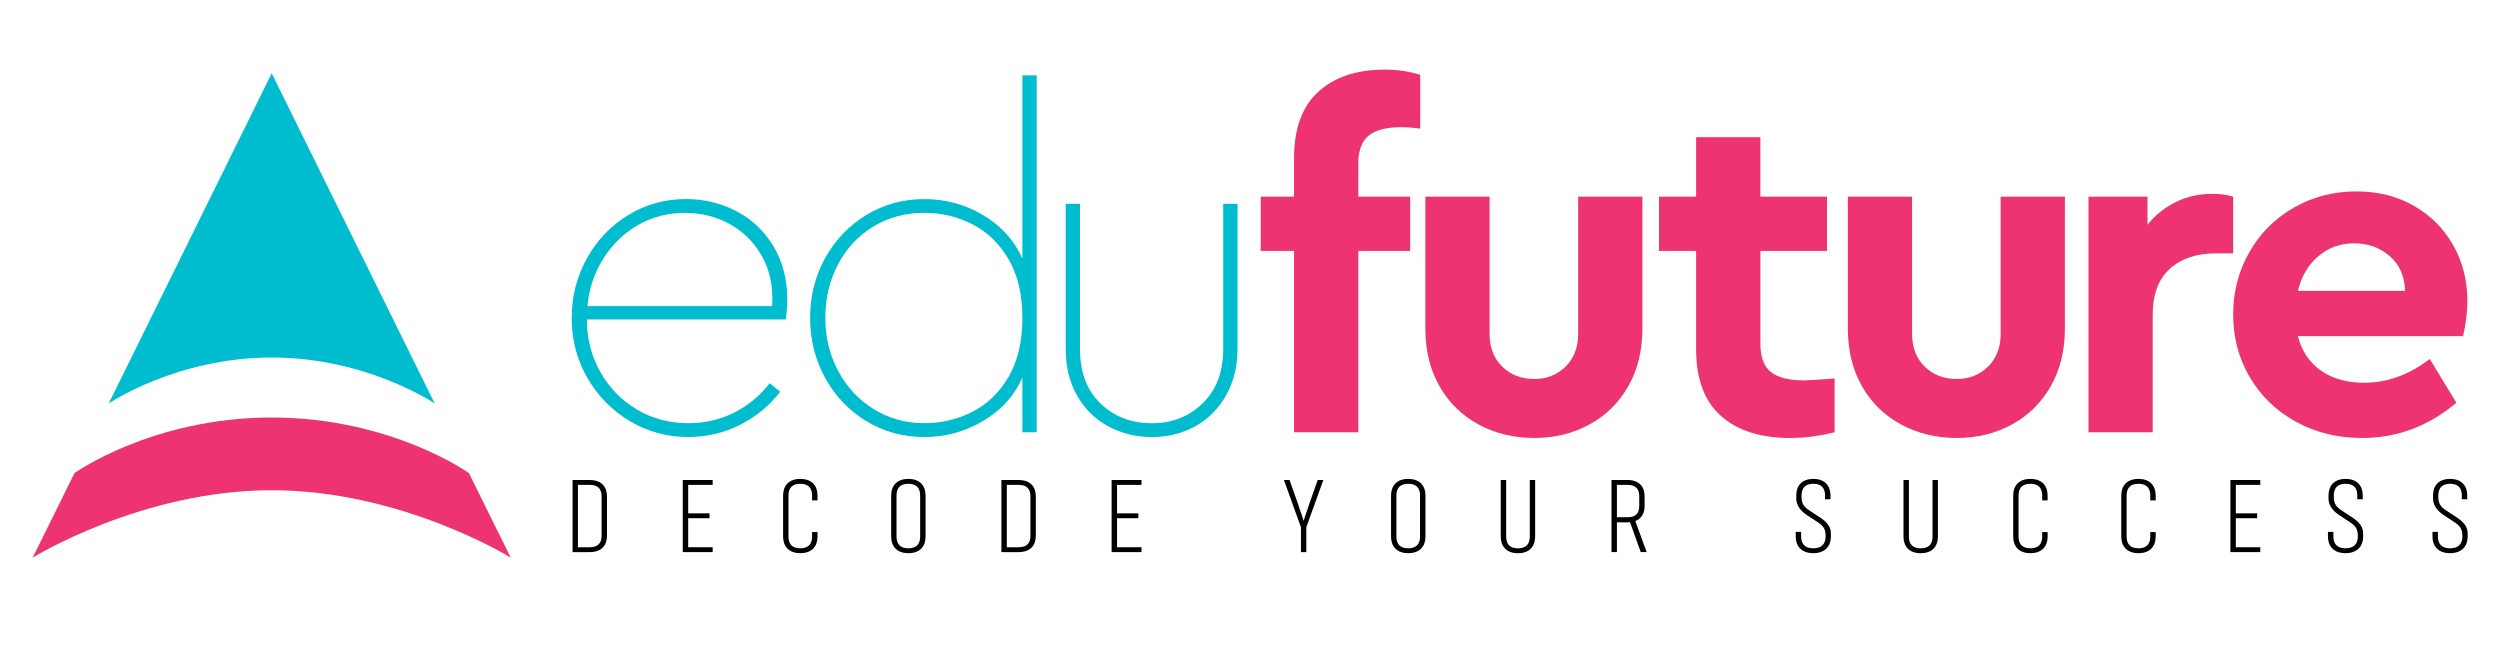 <?xml version="1.0" encoding="utf-8"?>
<!-- Generator: Adobe Illustrator 27.6.1, SVG Export Plug-In . SVG Version: 6.00 Build 0)  -->
<svg version="1.1" id="Layer_1" xmlns="http://www.w3.org/2000/svg" xmlns:xlink="http://www.w3.org/1999/xlink" x="0px" y="0px"
	 viewBox="0 0 770.14 201.75" style="enable-background:new 0 0 770.14 201.75;" xml:space="preserve">
<style type="text/css">
	.st0{fill:#00BCCF;}
	.st1{fill:#EE3373;}
</style>
<g>
	<g>
		<g>
			<g>
				<path class="st0" d="M242.09,98.41H180.8c0,5.96,1.39,11.39,4.18,16.27c2.79,4.89,6.55,8.72,11.29,11.51
					c4.74,2.79,9.99,4.18,15.76,4.18c5.08,0,9.77-1.07,14.08-3.23c4.3-2.15,7.97-5.18,11-9.09l3.23,2.64
					c-3.32,4.3-7.45,7.7-12.39,10.19c-4.94,2.49-10.24,3.74-15.91,3.74c-6.55,0-12.56-1.64-18.03-4.91
					c-5.48-3.27-9.82-7.7-13.05-13.27c-3.23-5.57-4.84-11.73-4.84-18.47c0-6.65,1.56-12.78,4.69-18.4
					c3.13-5.62,7.38-10.06,12.76-13.34c5.37-3.27,11.29-4.91,17.74-4.91c5.57,0,10.75,1.25,15.54,3.74
					c4.79,2.49,8.6,6.11,11.44,10.85c2.83,4.74,4.25,10.24,4.25,16.49C242.53,94.06,242.38,96.07,242.09,98.41z M196.57,69.31
					c-4.35,2.49-7.92,5.94-10.7,10.34c-2.79,4.4-4.42,9.29-4.91,14.66h56.89c0.39-5.77-0.61-10.82-3.01-15.17
					c-2.4-4.35-5.7-7.7-9.9-10.04c-4.2-2.35-8.85-3.52-13.93-3.52C205.73,65.57,200.91,66.82,196.57,69.31z"/>
				<path class="st0" d="M319.35,23.2v109.96h-4.4V116.3c-2.44,5.57-6.45,10.02-12.02,13.34c-5.57,3.32-11.63,4.99-18.18,4.99
					c-6.55,0-12.51-1.64-17.89-4.91c-5.38-3.27-9.6-7.72-12.68-13.34c-3.08-5.62-4.62-11.75-4.62-18.4c0-6.74,1.54-12.9,4.62-18.47
					c3.08-5.57,7.31-9.99,12.68-13.27c5.37-3.27,11.34-4.91,17.89-4.91c6.55,0,12.61,1.66,18.18,4.99
					c5.57,3.32,9.58,7.77,12.02,13.34V23.2H319.35z M299.56,126.86c4.59-2.35,8.31-5.94,11.14-10.78
					c2.83-4.84,4.25-10.87,4.25-18.11c0-7.23-1.42-13.27-4.25-18.11c-2.84-4.84-6.55-8.43-11.14-10.78
					c-4.6-2.35-9.53-3.52-14.81-3.52c-5.86,0-11.12,1.42-15.76,4.25c-4.64,2.84-8.26,6.72-10.85,11.65
					c-2.59,4.94-3.89,10.44-3.89,16.49c0,5.96,1.32,11.41,3.96,16.35c2.64,4.94,6.28,8.85,10.92,11.73
					c4.64,2.88,9.85,4.33,15.62,4.33C290.02,130.38,294.96,129.2,299.56,126.86z"/>
				<path class="st0" d="M354.84,134.63c-4.89,0-9.36-1.1-13.42-3.3c-4.06-2.2-7.26-5.35-9.6-9.46c-2.35-4.1-3.52-8.89-3.52-14.37
					V62.78h4.4v44.72c0,7.14,2.1,12.73,6.3,16.79c4.2,4.06,9.48,6.09,15.83,6.09c6.25,0,11.48-2.05,15.69-6.16
					c4.2-4.11,6.3-9.68,6.3-16.71V62.78h4.4v44.72c0,5.38-1.17,10.14-3.52,14.3c-2.35,4.15-5.52,7.33-9.53,9.53
					C364.17,133.53,359.72,134.63,354.84,134.63z"/>
			</g>
			<g>
				<path class="st1" d="M421.66,41.74c-2.15,1.71-3.23,4.62-3.23,8.72v10.12h15.98V77.3h-15.98v55.86h-19.79V77.3h-10.26V60.59
					h10.26V48.71c0-9.09,2.49-15.91,7.48-20.45c4.98-4.54,11.83-6.82,20.53-6.82c3.81,0,7.43,0.54,10.85,1.61v16.57
					c-2.15-0.29-4.1-0.44-5.86-0.44C427.14,39.18,423.81,40.04,421.66,41.74z"/>
				<path class="st1" d="M455.44,130.74c-5.13-2.79-9.14-6.72-12.02-11.8c-2.88-5.08-4.33-11-4.33-17.74V60.59h19.79v42.23
					c0,4.2,1.29,7.57,3.89,10.12c2.59,2.54,5.89,3.81,9.9,3.81c3.81,0,7.01-1.27,9.6-3.81c2.59-2.54,3.89-5.91,3.89-10.12V60.59
					h19.79v40.61c0,6.74-1.44,12.66-4.33,17.74c-2.88,5.08-6.87,9.02-11.95,11.8c-5.08,2.79-10.75,4.18-17.01,4.18
					C466.32,134.92,460.57,133.53,455.44,130.74z"/>
				<path class="st1" d="M565.17,116.59v16.57c-4.69,1.17-9.24,1.76-13.64,1.76c-9.19,0-16.32-2.27-21.41-6.82
					c-5.08-4.54-7.62-11.36-7.62-20.45V77.3h-11.44V60.59h11.44V42.26h19.79v18.33h20.53V77.3H542.3v28.59
					c0,4.11,1.07,7.02,3.23,8.72c2.15,1.71,5.57,2.57,10.26,2.57C556.96,117.18,560.09,116.98,565.17,116.59z"/>
				<path class="st1" d="M585.59,130.74c-5.13-2.79-9.14-6.72-12.02-11.8c-2.88-5.08-4.33-11-4.33-17.74V60.59h19.79v42.23
					c0,4.2,1.29,7.57,3.89,10.12c2.59,2.54,5.89,3.81,9.9,3.81c3.81,0,7.01-1.27,9.6-3.81c2.59-2.54,3.89-5.91,3.89-10.12V60.59
					h19.79v40.61c0,6.74-1.44,12.66-4.33,17.74c-2.88,5.08-6.87,9.02-11.95,11.8c-5.08,2.79-10.75,4.18-17.01,4.18
					C596.46,134.92,590.72,133.53,585.59,130.74z"/>
				<path class="st1" d="M687.94,60.59v17.45h-5.28c-5.96,0-10.7,1.59-14.22,4.76c-3.52,3.18-5.28,7.89-5.28,14.15v36.21h-19.79
					V60.59h18.18v8.65c2.44-3.03,5.37-5.37,8.8-7.04c3.42-1.66,7.13-2.49,11.14-2.49C683.93,59.7,686.09,60,687.94,60.59z"/>
				<path class="st1" d="M758.76,103.54h-50.88c1.17,4.6,3.54,8.14,7.11,10.63c3.57,2.49,7.99,3.74,13.27,3.74
					c7.13,0,13.88-2.44,20.23-7.33l8.21,13.49c-8.6,7.24-18.28,10.85-29.03,10.85c-7.53,0-14.32-1.66-20.38-4.99
					c-6.06-3.32-10.8-7.89-14.22-13.71c-3.42-5.81-5.13-12.24-5.13-19.28c0-7.04,1.66-13.46,4.99-19.28
					c3.32-5.81,7.89-10.38,13.71-13.71c5.81-3.32,12.24-4.99,19.28-4.99c6.65,0,12.56,1.49,17.74,4.47
					c5.18,2.98,9.21,7.04,12.1,12.17c2.88,5.13,4.33,10.83,4.33,17.08C760.08,96.21,759.64,99.83,758.76,103.54z M714.19,78.91
					c-3.13,2.64-5.23,6.21-6.3,10.7h32.99c-0.1-4.49-1.66-8.06-4.69-10.7c-3.03-2.64-6.7-3.96-11-3.96
					C720.98,74.95,717.32,76.27,714.19,78.91z"/>
			</g>
		</g>
		<g>
			<path class="st0" d="M133.9,124.28L83.7,22.58l-50.2,101.7c0,0,20.84-14.15,50.2-14.15S133.9,124.28,133.9,124.28z"/>
			<path class="st1" d="M157.34,171.78c0,0-33.51-20.76-73.64-20.76s-73.64,20.76-73.64,20.76l12.89-26.04
				c0,0,23.93-17.12,60.75-17.12s60.75,17.12,60.75,17.12L157.34,171.78z"/>
		</g>
	</g>
	<g>
		<path d="M181.68,147.87c3.67,0,5.3,2.13,5.3,5v12.21c0,2.87-1.63,5-5.3,5h-5.3v-22.21H181.68z M181.68,168.58
			c2.63,0,3.64-1.37,3.64-3.5v-12.21c0-2.13-1-3.5-3.64-3.5h-3.64v19.21H181.68z"/>
		<path d="M219.54,170.08h-9.21v-22.21h9.21v1.5H212v8.77h6.57v1.5H212v8.94h7.54V170.08z"/>
		<path d="M251.84,163.91v1.4c0,2.87-1.63,5.1-5.3,5.1c-3.67,0-5.3-2.24-5.3-5.1v-12.68c0-2.87,1.63-5.1,5.3-5.1
			c3.67,0,5.3,2.24,5.3,5.1v1.53h-1.67v-1.53c0-2.13-1-3.6-3.64-3.6c-2.64,0-3.64,1.47-3.64,3.6v12.68c0,2.13,1,3.6,3.64,3.6
			c2.63,0,3.64-1.47,3.64-3.6v-1.4H251.84z"/>
		<path d="M285.13,165.31c0,2.87-1.63,5.1-5.3,5.1c-3.67,0-5.3-2.24-5.3-5.1v-12.68c0-2.87,1.63-5.1,5.3-5.1
			c3.67,0,5.3,2.24,5.3,5.1V165.31z M283.46,152.63c0-2.13-1-3.6-3.64-3.6c-2.64,0-3.64,1.47-3.64,3.6v12.68c0,2.13,1,3.6,3.64,3.6
			c2.63,0,3.64-1.47,3.64-3.6V152.63z"/>
		<path d="M313.79,147.87c3.67,0,5.3,2.13,5.3,5v12.21c0,2.87-1.63,5-5.3,5h-5.3v-22.21H313.79z M313.79,168.58
			c2.63,0,3.64-1.37,3.64-3.5v-12.21c0-2.13-1-3.5-3.64-3.5h-3.64v19.21H313.79z"/>
		<path d="M351.65,170.08h-9.21v-22.21h9.21v1.5h-7.54v8.77h6.57v1.5h-6.57v8.94h7.54V170.08z"/>
		<path d="M400.76,170.08v-7.67l-5.24-14.54h1.73l2.37,6.7c1.47,4.17,1.97,5.9,1.97,5.9s0.5-1.77,1.97-5.9l2.37-6.7h1.73
			l-5.24,14.54v7.67H400.76z"/>
		<path d="M439.12,165.31c0,2.87-1.63,5.1-5.3,5.1c-3.67,0-5.3-2.24-5.3-5.1v-12.68c0-2.87,1.63-5.1,5.3-5.1
			c3.67,0,5.3,2.24,5.3,5.1V165.31z M437.45,152.63c0-2.13-1-3.6-3.64-3.6c-2.64,0-3.64,1.47-3.64,3.6v12.68c0,2.13,1,3.6,3.64,3.6
			c2.63,0,3.64-1.47,3.64-3.6V152.63z"/>
		<path d="M472.91,147.87v17.45c0,2.87-1.63,5.1-5.3,5.1c-3.67,0-5.3-2.24-5.3-5.1v-17.45h1.67v17.45c0,2.13,1,3.6,3.64,3.6
			c2.64,0,3.64-1.47,3.64-3.6v-17.45H472.91z"/>
		<path d="M505.44,170.08l-3.3-9.21c-0.27,0.03-0.53,0.03-0.8,0.03h-3.24v9.17h-1.67v-22.21h4.9c3.67,0,5.3,2.13,5.3,5v3.04
			c0,2.13-0.9,3.87-2.87,4.6l3.5,9.57H505.44z M501.34,159.34c2.64,0,3.64-1.3,3.64-3.44v-3.04c0-2.13-1-3.5-3.64-3.5h-3.24v9.97
			H501.34z"/>
		<path d="M556.62,158.67c-1.73-1.13-3.27-2.84-3.27-5.07v-0.97c0-2.87,1.6-5.1,5.27-5.1s5.27,2.24,5.27,5.1v1.17h-1.67v-1.17
			c0-2.13-0.97-3.6-3.6-3.6c-2.64,0-3.64,1.47-3.64,3.6v0.6c0,2.1,1.03,3.14,2.54,4.1l3.3,2.17c1.73,1.17,3.2,2.64,3.2,4.74v1.17
			c-0.03,2.83-1.83,5-5.44,5c-3.67,0-5.4-2.24-5.4-5.1v-1.47h1.67v1.47c0,2.13,1.1,3.6,3.74,3.6c2.63,0,3.8-1.47,3.8-3.6v-0.43
			c-0.03-2.07-0.87-2.97-2.47-4.04L556.62,158.67z"/>
		<path d="M596.98,147.87v17.45c0,2.87-1.63,5.1-5.3,5.1s-5.3-2.24-5.3-5.1v-17.45h1.67v17.45c0,2.13,1,3.6,3.64,3.6
			c2.64,0,3.64-1.47,3.64-3.6v-17.45H596.98z"/>
		<path d="M630.78,163.91v1.4c0,2.87-1.63,5.1-5.3,5.1c-3.67,0-5.3-2.24-5.3-5.1v-12.68c0-2.87,1.63-5.1,5.3-5.1
			c3.67,0,5.3,2.24,5.3,5.1v1.53h-1.67v-1.53c0-2.13-1-3.6-3.64-3.6c-2.64,0-3.64,1.47-3.64,3.6v12.68c0,2.13,1,3.6,3.64,3.6
			c2.63,0,3.64-1.47,3.64-3.6v-1.4H630.78z"/>
		<path d="M664.07,163.91v1.4c0,2.87-1.63,5.1-5.3,5.1c-3.67,0-5.3-2.24-5.3-5.1v-12.68c0-2.87,1.63-5.1,5.3-5.1
			c3.67,0,5.3,2.24,5.3,5.1v1.53h-1.67v-1.53c0-2.13-1-3.6-3.64-3.6c-2.64,0-3.64,1.47-3.64,3.6v12.68c0,2.13,1,3.6,3.64,3.6
			c2.63,0,3.64-1.47,3.64-3.6v-1.4H664.07z"/>
		<path d="M696.3,170.08h-9.21v-22.21h9.21v1.5h-7.54v8.77h6.57v1.5h-6.57v8.94h7.54V170.08z"/>
		<path d="M720.58,158.67c-1.73-1.13-3.27-2.84-3.27-5.07v-0.97c0-2.87,1.6-5.1,5.27-5.1s5.27,2.24,5.27,5.1v1.17h-1.67v-1.17
			c0-2.13-0.97-3.6-3.6-3.6c-2.64,0-3.64,1.47-3.64,3.6v0.6c0,2.1,1.03,3.14,2.54,4.1l3.3,2.17c1.73,1.17,3.2,2.64,3.2,4.74v1.17
			c-0.03,2.83-1.83,5-5.44,5c-3.67,0-5.4-2.24-5.4-5.1v-1.47h1.67v1.47c0,2.13,1.1,3.6,3.74,3.6c2.63,0,3.8-1.47,3.8-3.6v-0.43
			c-0.03-2.07-0.87-2.97-2.47-4.04L720.58,158.67z"/>
		<path d="M752.78,158.67c-1.73-1.13-3.27-2.84-3.27-5.07v-0.97c0-2.87,1.6-5.1,5.27-5.1s5.27,2.24,5.27,5.1v1.17h-1.67v-1.17
			c0-2.13-0.97-3.6-3.6-3.6c-2.63,0-3.64,1.47-3.64,3.6v0.6c0,2.1,1.03,3.14,2.54,4.1l3.3,2.17c1.73,1.17,3.2,2.64,3.2,4.74v1.17
			c-0.03,2.83-1.83,5-5.44,5c-3.67,0-5.4-2.24-5.4-5.1v-1.47h1.67v1.47c0,2.13,1.1,3.6,3.74,3.6s3.8-1.47,3.8-3.6v-0.43
			c-0.03-2.07-0.87-2.97-2.47-4.04L752.78,158.67z"/>
	</g>
</g>
</svg>

